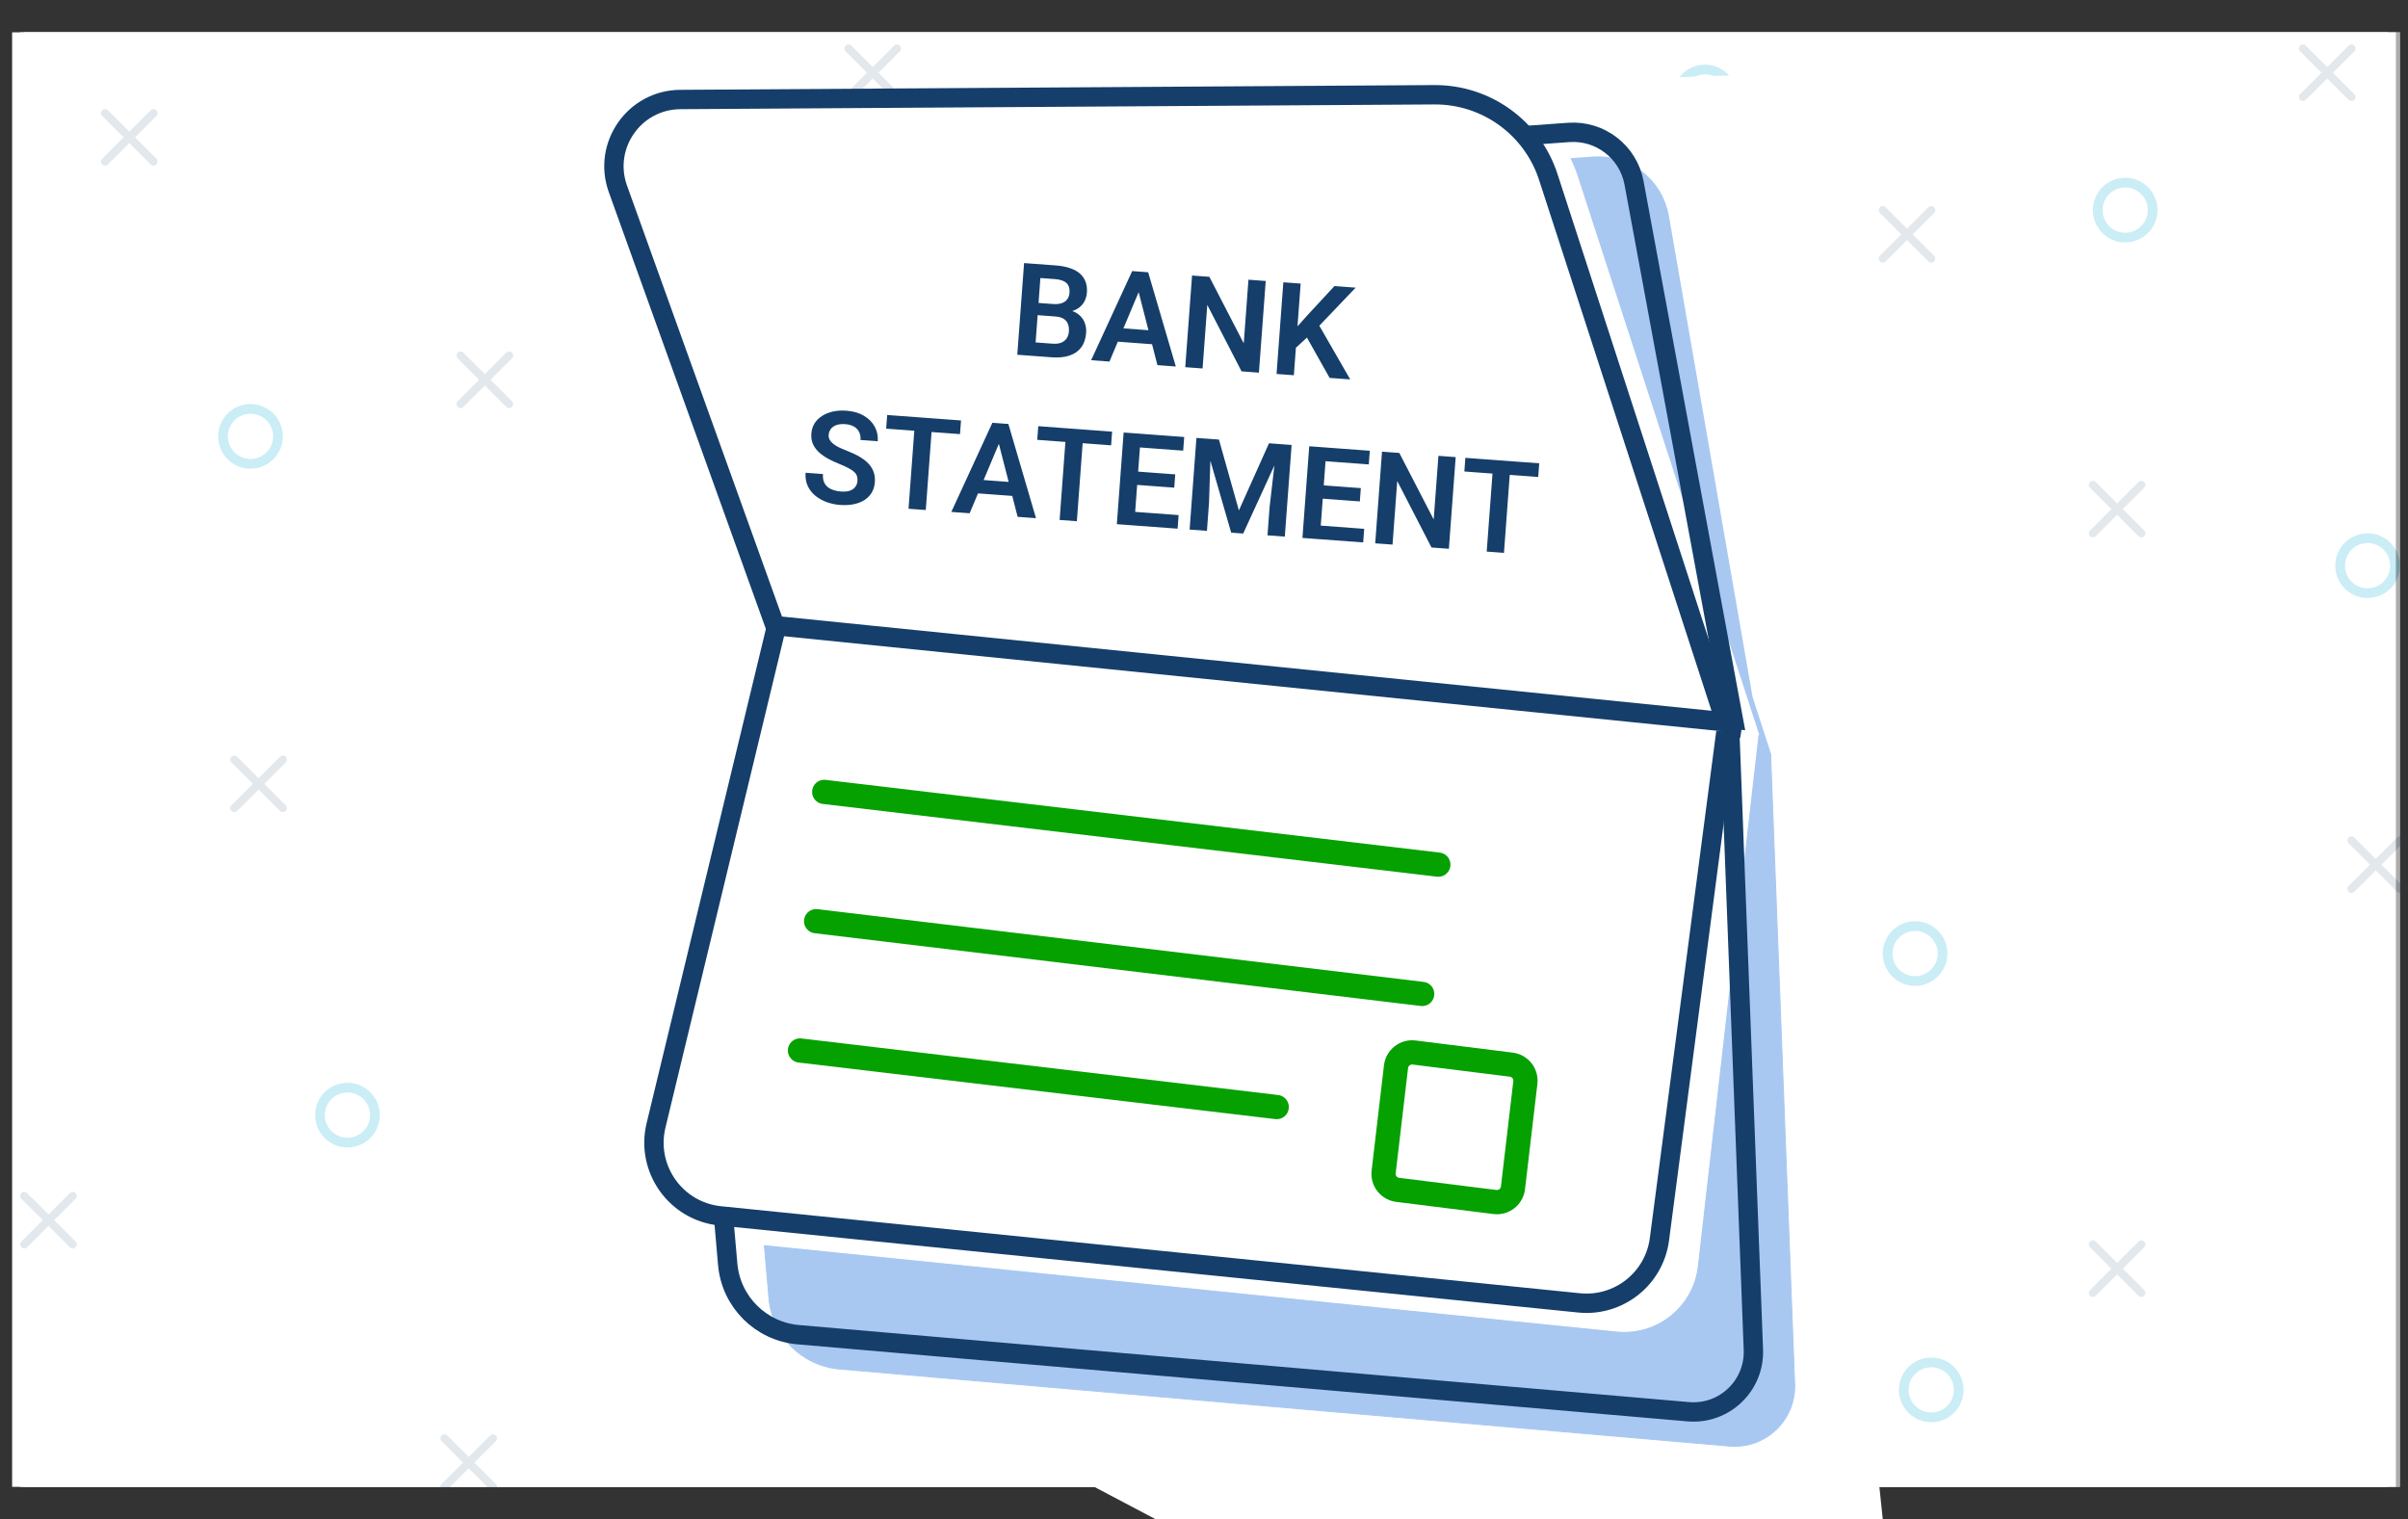<svg width="149" height="94" viewBox="0 0 149 94" fill="none" xmlns="http://www.w3.org/2000/svg">
<rect x="0" y="0" width="149" height="94" fill="#333333" stroke="none"/>
<rect x="0.75" y="2" width="147" height="90" fill="white"/>
<rect x="1.25" y="2" width="147" height="90" fill="white"/>
<g opacity="0.6">
<rect width="147" height="90" transform="translate(1.5 2)" fill="white"/>
<rect x="1.5" y="2" width="147" height="90" fill="white"/>
<path opacity="0.2" d="M6.5 10L9.501 7M6.5 7L9.501 10" stroke="#153E6A" stroke-width="0.5" stroke-linecap="round"/>
<path opacity="0.2" d="M28.5 25L31.501 22M28.5 22L31.501 25" stroke="#153E6A" stroke-width="0.5" stroke-linecap="round"/>
<path opacity="0.2" d="M40.5 64L43.501 61M40.5 61L43.501 64" stroke="#153E6A" stroke-width="0.5" stroke-linecap="round"/>
<path opacity="0.2" d="M14.5 50L17.501 47M14.5 47L17.501 50" stroke="#153E6A" stroke-width="0.5" stroke-linecap="round"/>
<path opacity="0.2" d="M52.5 6L55.501 3M52.5 3L55.501 6" stroke="#153E6A" stroke-width="0.5" stroke-linecap="round"/>
<path opacity="0.2" d="M116.5 16L119.501 13M116.5 13L119.501 16" stroke="#153E6A" stroke-width="0.5" stroke-linecap="round"/>
<path opacity="0.2" d="M129.5 33L132.501 30M129.5 30L132.501 33" stroke="#153E6A" stroke-width="0.5" stroke-linecap="round"/>
<path opacity="0.2" d="M106.5 42L109.501 39M106.5 39L109.501 42" stroke="#153E6A" stroke-width="0.5" stroke-linecap="round"/>
<path opacity="0.2" d="M145.5 55L148.501 52M145.5 52L148.501 55" stroke="#153E6A" stroke-width="0.5" stroke-linecap="round"/>
<path opacity="0.2" d="M129.5 80L132.501 77M129.5 77L132.501 80" stroke="#153E6A" stroke-width="0.5" stroke-linecap="round"/>
<path opacity="0.2" d="M104.5 91L107.501 88M104.5 88L107.501 91" stroke="#153E6A" stroke-width="0.5" stroke-linecap="round"/>
<path opacity="0.2" d="M142.5 6L145.501 3M142.5 3L145.501 6" stroke="#153E6A" stroke-width="0.5" stroke-linecap="round"/>
<path opacity="0.2" d="M1.5 77L4.501 74M1.5 74L4.501 77" stroke="#153E6A" stroke-width="0.5" stroke-linecap="round"/>
<path opacity="0.2" d="M27.5 92L30.501 89M27.5 89L30.501 92" stroke="#153E6A" stroke-width="0.5" stroke-linecap="round"/>
<circle opacity="0.5" cx="15.5" cy="27" r="1.7" stroke="#51C4E3" stroke-width="0.6"/>
<circle opacity="0.5" cx="21.5" cy="69" r="1.7" stroke="#51C4E3" stroke-width="0.6"/>
<circle opacity="0.5" cx="118.5" cy="59" r="1.7" stroke="#51C4E3" stroke-width="0.6"/>
<circle opacity="0.5" cx="119.5" cy="86" r="1.7" stroke="#51C4E3" stroke-width="0.6"/>
<circle opacity="0.5" cx="146.5" cy="35" r="1.7" stroke="#51C4E3" stroke-width="0.6"/>
<circle opacity="0.5" cx="105.5" cy="6" r="1.7" stroke="#51C4E3" stroke-width="0.6"/>
<circle opacity="0.5" cx="131.5" cy="13" r="1.7" stroke="#51C4E3" stroke-width="0.6"/>
</g>
<path d="M38 7L112 4.5V51L116.5 94H71.5L35.5 75L38 7Z" fill="white"/>
<path d="M44.326 14.204L98.623 10.284C100.586 10.142 102.337 11.511 102.675 13.45L107.862 43.274L50.789 40.711L44.326 14.204Z" fill="#A8C8F1"/>
<path d="M109.031 46.883L107.862 43.274M107.862 43.274L102.675 13.45C102.337 11.511 100.586 10.142 98.623 10.284L44.326 14.204L50.789 40.711L107.862 43.274Z" stroke="#A8C8F1" stroke-width="1.198"/>
<path d="M111.048 85.636L109.561 46.696L50.667 40.729L46.86 72.064L47.582 80.351C47.784 82.67 49.623 84.508 51.941 84.709L107.018 89.477C109.243 89.67 111.133 87.868 111.048 85.636Z" fill="#A8C8F1" stroke="#A8C8F1" stroke-width="0.06"/>
<path d="M108.791 45.384L50.494 40.35L43.004 71.385C42.357 74.066 44.225 76.703 46.969 76.981L100.046 82.359C102.525 82.61 104.744 80.822 105.027 78.347L108.791 45.384Z" fill="white" stroke="white" stroke-width="0.06"/>
<path d="M107.007 44.572L108.494 83.511C108.58 85.743 106.689 87.545 104.464 87.352L49.387 82.584C47.069 82.383 45.23 80.545 45.028 78.227L44.306 69.939L48.113 38.604" stroke="#153E6A" stroke-width="1.198"/>
<path d="M106.889 44.56L48.084 38.601L40.593 69.636C39.946 72.317 41.814 74.954 44.559 75.232L97.709 80.617C100.159 80.865 102.361 79.121 102.681 76.68L106.889 44.56Z" fill="white" stroke="#153E6A" stroke-width="1.198"/>
<path d="M39.486 11.814L49.203 38.835L108.008 44.793L97.055 11.079C96.064 8.028 93.212 5.969 90.003 5.99L43.348 6.284C40.498 6.302 38.521 9.132 39.486 11.814Z" stroke="white" stroke-width="1.198"/>
<path d="M107.085 45.573L107.253 44.506M107.253 44.506L101.11 11.319C100.755 9.399 99.013 8.053 97.065 8.194L42.731 12.117L49.194 38.624L107.253 44.506Z" stroke="#153E6A" stroke-width="1.198"/>
<path d="M38.235 11.688L47.952 38.708L106.757 44.667L95.804 10.953C94.813 7.901 91.961 5.843 88.752 5.863L42.097 6.157C39.247 6.175 37.27 9.005 38.235 11.688Z" fill="white" stroke="#153E6A" stroke-width="1.198"/>
<path d="M65.308 19.583L63.859 19.475L63.907 18.719L65.15 18.811C65.363 18.827 65.543 18.81 65.69 18.761C65.837 18.712 65.952 18.633 66.033 18.524C66.117 18.415 66.165 18.279 66.177 18.116C66.19 17.934 66.166 17.783 66.104 17.664C66.045 17.544 65.945 17.453 65.803 17.391C65.662 17.325 65.48 17.285 65.256 17.268L64.376 17.203L64.018 22.029L62.947 21.95L63.367 16.278L65.319 16.423C65.641 16.446 65.926 16.499 66.173 16.58C66.423 16.659 66.632 16.768 66.799 16.908C66.966 17.049 67.088 17.218 67.165 17.417C67.244 17.616 67.274 17.848 67.254 18.113C67.237 18.347 67.166 18.558 67.042 18.748C66.921 18.935 66.745 19.081 66.513 19.186C66.283 19.292 65.997 19.341 65.656 19.334L65.308 19.583ZM65.074 22.108L63.356 21.98L63.866 21.172L65.136 21.266C65.349 21.282 65.527 21.26 65.67 21.2C65.815 21.14 65.926 21.052 66.003 20.935C66.082 20.815 66.128 20.675 66.14 20.514C66.153 20.337 66.133 20.182 66.081 20.047C66.03 19.913 65.942 19.806 65.814 19.726C65.69 19.646 65.521 19.599 65.308 19.583L64.194 19.5L64.258 18.745L65.676 18.85L65.899 19.16C66.227 19.187 66.488 19.272 66.684 19.414C66.882 19.557 67.023 19.732 67.107 19.939C67.191 20.147 67.224 20.366 67.207 20.597C67.18 20.96 67.078 21.26 66.902 21.495C66.727 21.73 66.485 21.899 66.175 22.001C65.867 22.104 65.5 22.139 65.074 22.108ZM70.623 17.681L68.65 22.372L67.516 22.288L70.056 16.774L70.781 16.827L70.623 17.681ZM71.618 22.593L70.35 17.661L70.317 16.793L71.045 16.847L72.756 22.677L71.618 22.593ZM71.701 20.48L71.638 21.325L68.596 21.099L68.658 20.254L71.701 20.48ZM78.319 17.386L77.898 23.058L76.823 22.978L74.703 18.865L74.412 22.799L73.34 22.72L73.761 17.048L74.832 17.128L76.959 21.245L77.251 17.307L78.319 17.386ZM80.481 17.546L80.06 23.218L78.989 23.139L79.409 17.467L80.481 17.546ZM83.885 17.798L81.405 20.396L80.001 21.69L79.887 20.636L80.878 19.53L82.572 17.701L83.885 17.798ZM82.273 23.382L80.705 20.595L81.524 19.958L83.547 23.476L82.273 23.382ZM53.057 29.764C53.065 29.655 53.056 29.556 53.028 29.468C53.004 29.377 52.951 29.294 52.871 29.217C52.793 29.138 52.68 29.06 52.532 28.981C52.386 28.899 52.197 28.812 51.964 28.719C51.705 28.616 51.465 28.505 51.244 28.384C51.023 28.263 50.831 28.127 50.667 27.977C50.506 27.826 50.384 27.658 50.301 27.472C50.219 27.283 50.186 27.069 50.204 26.83C50.221 26.596 50.286 26.387 50.399 26.202C50.515 26.017 50.67 25.863 50.864 25.739C51.059 25.613 51.284 25.521 51.539 25.464C51.796 25.407 52.077 25.39 52.381 25.413C52.802 25.444 53.16 25.548 53.455 25.724C53.752 25.9 53.976 26.125 54.125 26.4C54.275 26.675 54.337 26.976 54.313 27.303L53.245 27.224C53.259 27.047 53.233 26.889 53.167 26.748C53.105 26.608 53.001 26.493 52.856 26.404C52.714 26.315 52.529 26.262 52.303 26.245C52.085 26.229 51.901 26.248 51.751 26.302C51.603 26.357 51.489 26.437 51.408 26.543C51.33 26.65 51.285 26.772 51.275 26.91C51.267 27.013 51.285 27.109 51.328 27.195C51.372 27.28 51.44 27.362 51.533 27.442C51.627 27.519 51.744 27.595 51.885 27.668C52.028 27.738 52.195 27.811 52.386 27.885C52.69 28.002 52.955 28.125 53.181 28.257C53.409 28.389 53.595 28.533 53.74 28.69C53.888 28.848 53.994 29.02 54.058 29.207C54.125 29.395 54.15 29.605 54.133 29.836C54.115 30.08 54.051 30.294 53.94 30.48C53.83 30.665 53.68 30.818 53.491 30.94C53.302 31.061 53.079 31.148 52.822 31.2C52.567 31.251 52.285 31.266 51.976 31.243C51.701 31.222 51.431 31.166 51.166 31.073C50.904 30.978 50.67 30.848 50.463 30.684C50.256 30.517 50.096 30.315 49.983 30.077C49.87 29.836 49.825 29.561 49.848 29.252L50.923 29.331C50.91 29.511 50.927 29.666 50.975 29.798C51.025 29.927 51.101 30.035 51.201 30.124C51.305 30.21 51.428 30.276 51.571 30.323C51.713 30.371 51.869 30.4 52.038 30.413C52.256 30.429 52.437 30.413 52.582 30.363C52.73 30.311 52.842 30.234 52.92 30.13C53.001 30.026 53.047 29.904 53.057 29.764ZM57.704 25.886L57.284 31.558L56.217 31.479L56.637 25.807L57.704 25.886ZM59.465 26.016L59.402 26.861L54.833 26.523L54.896 25.678L59.465 26.016ZM61.972 27.068L59.999 31.759L58.865 31.675L61.405 26.16L62.13 26.214L61.972 27.068ZM62.968 31.979L61.7 27.047L61.666 26.179L62.395 26.233L64.105 32.063L62.968 31.979ZM63.05 29.866L62.987 30.711L59.945 30.486L60.007 29.64L63.05 29.866ZM67.054 26.578L66.633 32.251L65.566 32.171L65.986 26.499L67.054 26.578ZM68.814 26.709L68.752 27.554L64.182 27.216L64.245 26.37L68.814 26.709ZM72.929 31.871L72.866 32.712L69.851 32.489L69.913 31.648L72.929 31.871ZM70.599 26.841L70.178 32.513L69.107 32.434L69.527 26.762L70.599 26.841ZM72.72 29.352L72.659 30.174L70.037 29.98L70.098 29.158L72.72 29.352ZM73.275 27.04L73.212 27.885L70.209 27.662L70.271 26.817L73.275 27.04ZM74.498 27.13L75.425 27.199L76.659 31.583L78.522 27.428L79.453 27.497L76.925 33.013L76.181 32.958L74.498 27.13ZM74.031 27.096L74.938 27.163L74.811 31.098L74.682 32.847L73.61 32.767L74.031 27.096ZM79.009 27.465L79.921 27.532L79.5 33.204L78.429 33.125L78.559 31.375L79.009 27.465ZM84.413 32.722L84.35 33.563L81.335 33.34L81.397 32.498L84.413 32.722ZM82.083 27.692L81.662 33.364L80.591 33.285L81.011 27.613L82.083 27.692ZM84.204 30.203L84.143 31.026L81.521 30.831L81.582 30.009L84.204 30.203ZM84.759 27.891L84.696 28.736L81.693 28.513L81.755 27.668L84.759 27.891ZM90.073 28.284L89.652 33.956L88.577 33.877L86.457 29.763L86.166 33.698L85.094 33.618L85.515 27.947L86.586 28.026L88.713 32.144L89.005 28.205L90.073 28.284ZM93.481 28.537L93.061 34.209L91.993 34.13L92.414 28.458L93.481 28.537ZM95.242 28.667L95.179 29.513L90.61 29.174L90.672 28.329L95.242 28.667Z" fill="#153E6A"/>
<path d="M51 49L89 53.5" stroke="#05A100" stroke-width="1.5" stroke-linecap="round"/>
<path d="M50.5 57L88 61.5" stroke="#05A100" stroke-width="1.5" stroke-linecap="round"/>
<path d="M49.5 65L79 68.5" stroke="#05A100" stroke-width="1.5" stroke-linecap="round"/>
<path d="M85.616 72.514L86.382 66C86.447 65.449 86.949 65.056 87.499 65.125L93.515 65.877C94.06 65.945 94.448 66.44 94.384 66.986L93.618 73.5C93.553 74.051 93.051 74.444 92.501 74.375L86.485 73.623C85.94 73.555 85.552 73.06 85.616 72.514Z" stroke="#05A100" stroke-width="1.5"/>
</svg>
